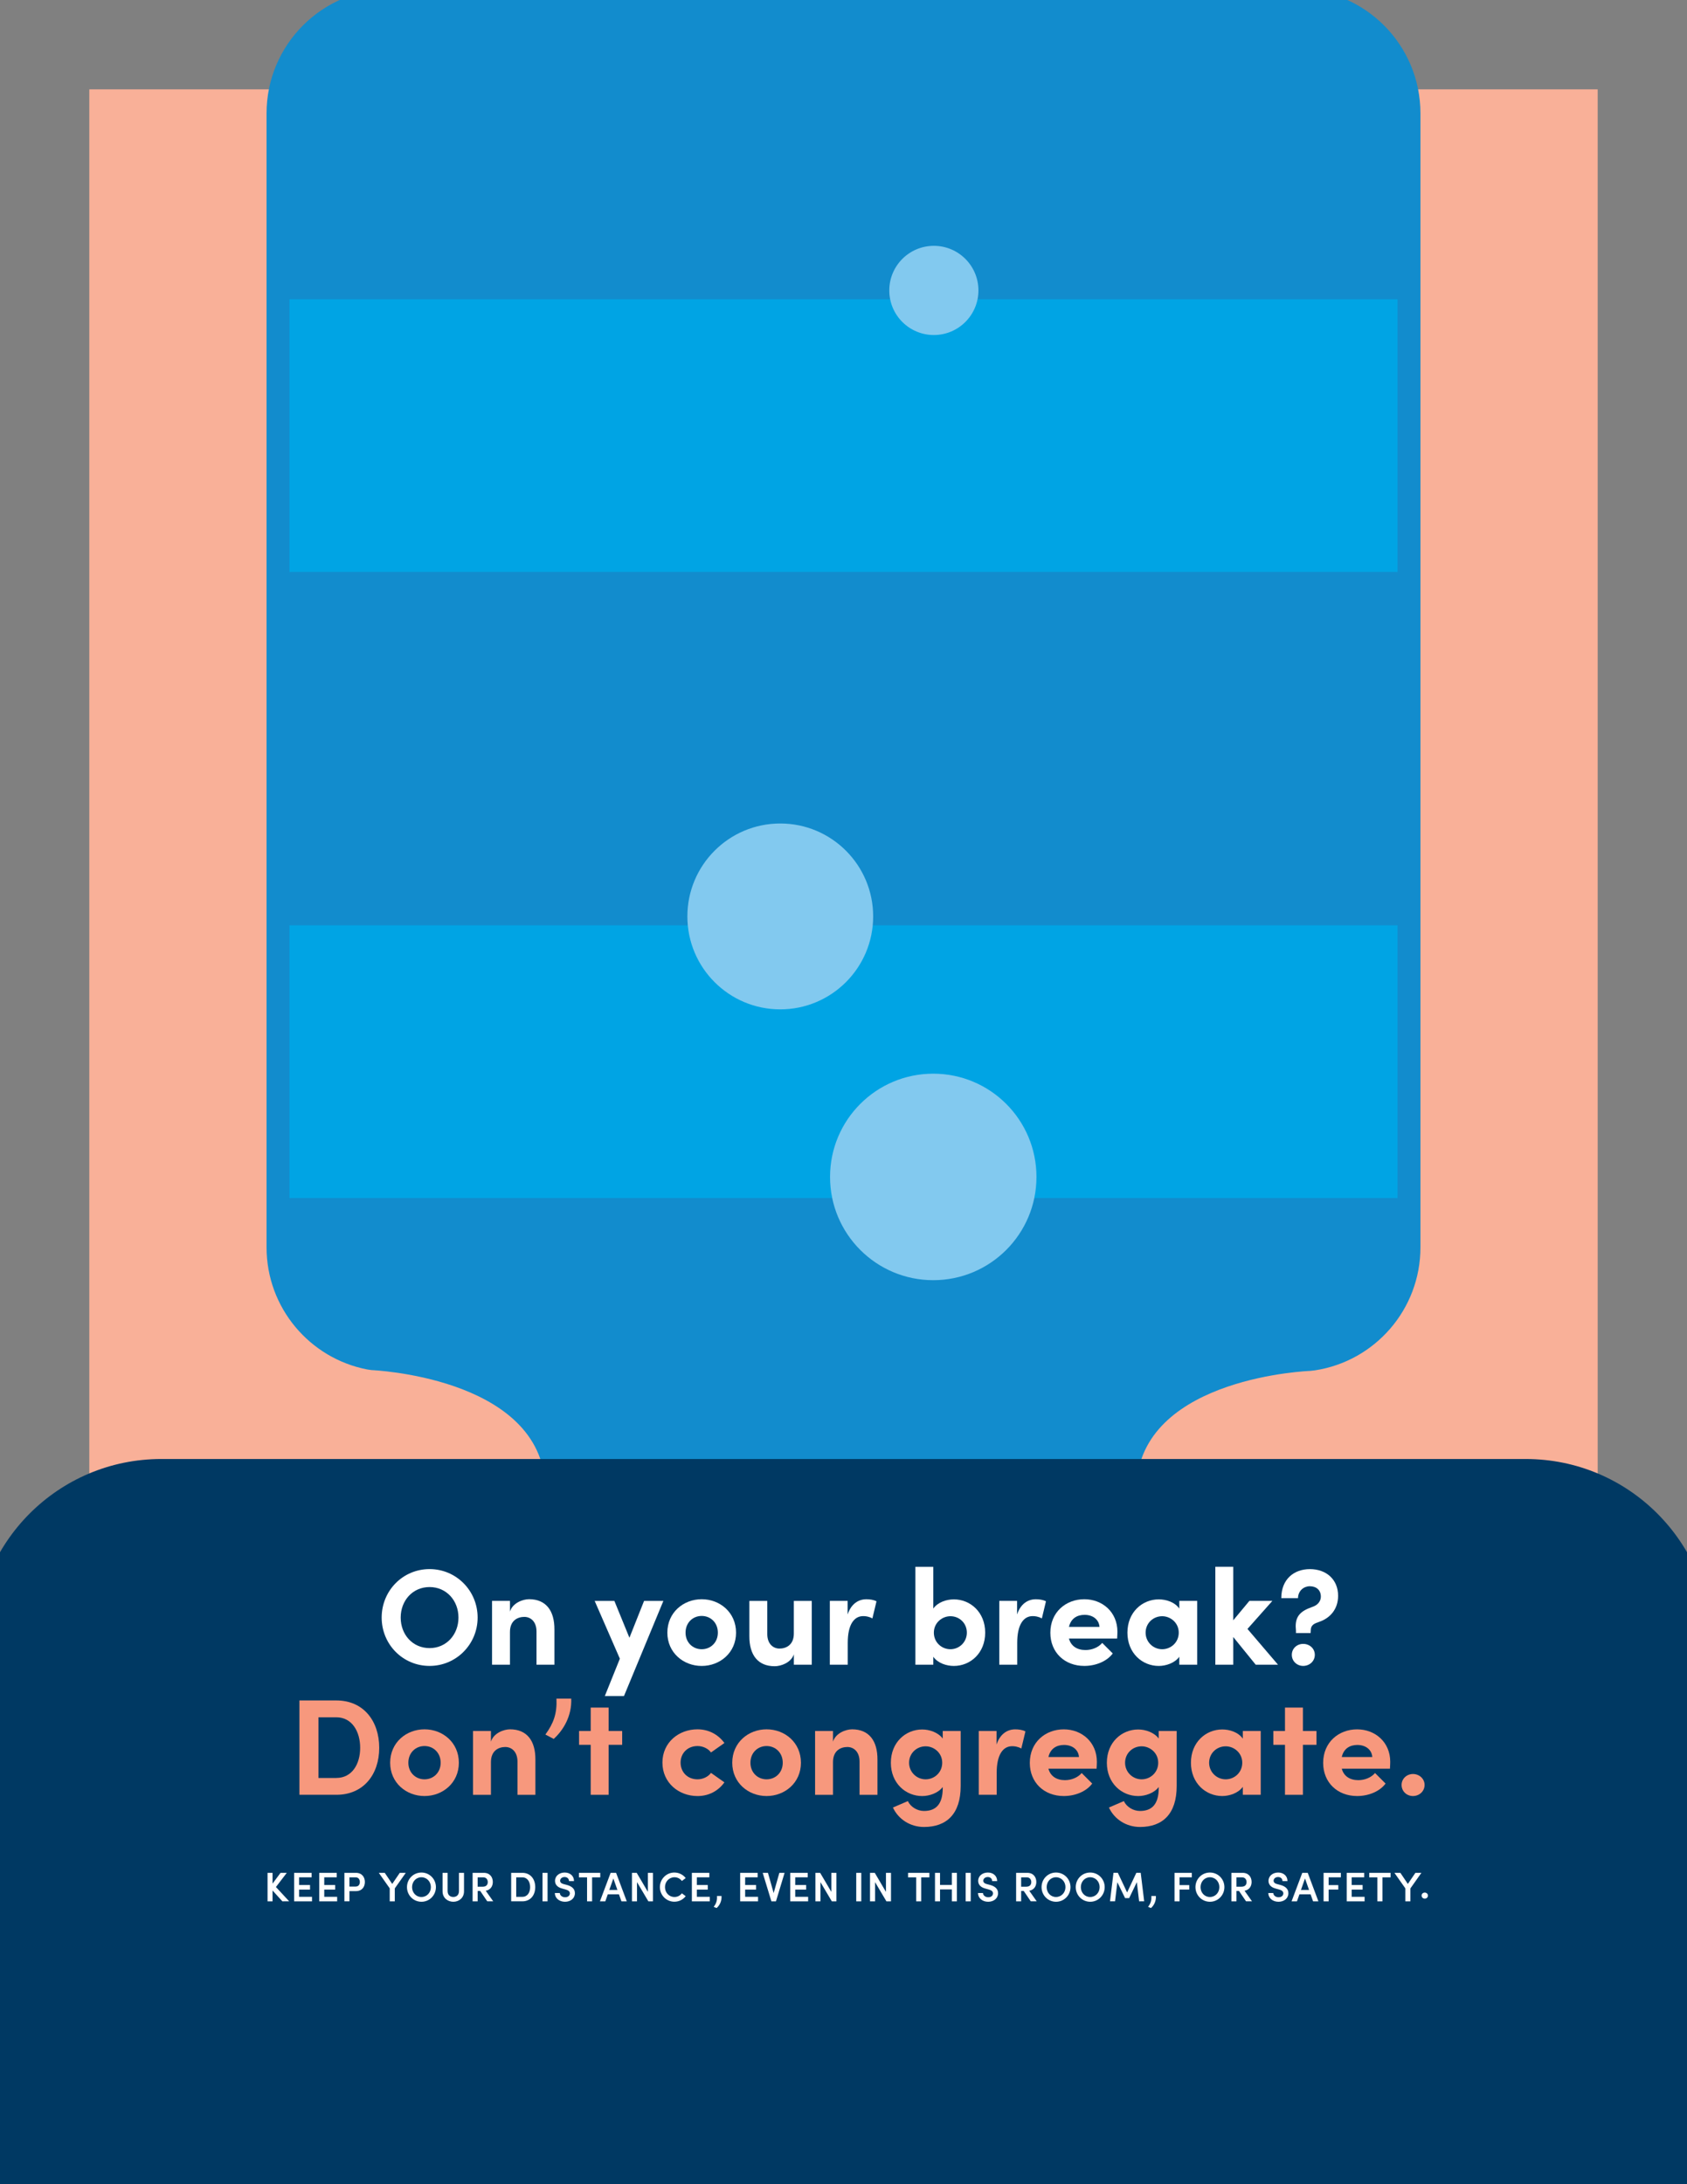 <?xml version="1.0" encoding="utf-8"?>
<!-- Generator: Adobe Illustrator 24.1.2, SVG Export Plug-In . SVG Version: 6.00 Build 0)  -->
<svg version="1.1" id="Layer_1" xmlns="http://www.w3.org/2000/svg" xmlns:xlink="http://www.w3.org/1999/xlink" x="0px" y="0px"
	 viewBox="0 0 612 792" style="enable-background:new 0 0 612 792;" xml:space="preserve">
<rect x="0" y="0" width="612" height="792" fill="#808080" stroke="none"/>
<style type="text/css">
	.st0{fill:#F9B098;}
	.st1{clip-path:url(#SVGID_2_);fill:#128CCD;}
	.st2{fill:#00A4E4;}
	.st3{clip-path:url(#SVGID_4_);fill:#003963;}
	.st4{fill:none;stroke:#153A63;stroke-width:0.679;stroke-miterlimit:10;}
	.st5{fill:#FFFFFF;}
	.st6{fill:#F7987D;}
	.st7{clip-path:url(#SVGID_6_);fill:#82C9EF;}
</style>
<rect x="32.4" y="32.4" class="st0" width="547.2" height="563.22"/>
<g>
	<defs>
		<rect id="SVGID_1_" width="612" height="792"/>
	</defs>
	<clipPath id="SVGID_2_">
		<use xlink:href="#SVGID_1_"  style="overflow:visible;"/>
	</clipPath>
	<path class="st1" d="M515.3,452.29V41.11C515.3,16.2,495.1-4,470.19-4H141.81C116.9-4,96.7,16.2,96.7,41.11v411.18
		c0,21.96,15.7,40.25,36.49,44.28l1.59,0.23c0,0,59.55,2.41,62.94,40.3c2.63,29.41,57.31,13.45,81.67,4.82
		c40.23,8.62,130.35,24.59,132.98-4.82c3.39-37.89,62.98-40.01,62.98-40.01l1.71-0.2C498.71,493.58,515.3,474.87,515.3,452.29"/>
</g>
<rect x="105.01" y="108.52" class="st2" width="401.98" height="98.88"/>
<rect x="105.01" y="335.52" class="st2" width="401.98" height="98.88"/>
<g>
	<defs>
		<rect id="SVGID_3_" width="612" height="792"/>
	</defs>
	<clipPath id="SVGID_4_">
		<use xlink:href="#SVGID_3_"  style="overflow:visible;"/>
	</clipPath>
	<path class="st3" d="M58.5,529.04c-37.28,0-67.5,30.22-67.5,67.5v197.64c0,37.28,30.22,67.5,67.5,67.5h495
		c37.28,0,67.5-30.22,67.5-67.5V596.54c0-37.28-30.22-67.5-67.5-67.5H58.5z"/>
</g>
<path class="st4" d="M453.79,301.33"/>
<g>
	<path class="st5" d="M138.46,586.54c0-9.73,7.65-17.58,17.38-17.58c9.68,0,17.43,7.84,17.43,17.58c0,9.68-7.75,17.53-17.43,17.53
		C146.11,604.07,138.46,596.23,138.46,586.54z M166.32,586.54c0-6.16-4.37-11.07-10.48-11.07c-6.16,0-10.48,4.92-10.48,11.07
		c0,6.16,4.32,11.07,10.48,11.07C161.95,597.62,166.32,592.7,166.32,586.54z"/>
	<path class="st5" d="M201.13,590.91v12.71h-6.5v-12.02c0-3.67-2.18-5.31-4.42-5.31c-2.33,0-5.21,1.24-5.21,5.46v11.87h-6.5v-23.14
		h6.5v3.87c0.99-3.13,4.67-4.47,6.95-4.47C198,579.89,201.18,583.96,201.13,590.91z"/>
	<path class="st5" d="M240.66,580.49L226.36,615h-6.95l5.46-13.55l-9.14-20.95h7.15l5.46,13.36l5.31-13.36H240.66z"/>
	<path class="st5" d="M242.1,592.01c0-7.35,5.86-12.12,12.46-12.12s12.46,4.77,12.46,12.12c0,7.3-5.86,12.07-12.46,12.07
		S242.1,599.31,242.1,592.01z M260.42,592.01c0-3.62-2.63-6.06-5.86-6.06s-5.86,2.43-5.86,6.06c0,3.57,2.63,6.01,5.86,6.01
		S260.42,595.58,260.42,592.01z"/>
	<path class="st5" d="M294.49,580.49v23.14h-6.5v-3.77c-0.99,3.03-4.67,4.32-6.95,4.32c-6.06,0-9.23-4.02-9.19-10.97v-12.71h6.5
		v12.02c0,3.62,2.19,5.26,4.42,5.26c2.33,0,5.21-1.24,5.21-5.41v-11.87H294.49z"/>
	<path class="st5" d="M317.97,580.64l-1.49,6.21c-1.39-0.75-2.53-0.84-3.33-0.84c-3.33,0-5.61,3.08-5.61,9.68v7.94h-6.5v-23.14h6.46
		v4.92c1.29-3.87,3.92-5.51,6.8-5.51C315.54,579.89,316.93,580.09,317.97,580.64z"/>
	<path class="st5" d="M357.4,592.01c0,7.45-5.41,12.07-11.37,12.07c-2.63,0-5.81-0.99-7.45-3.33v2.88h-6.5v-35.5h6.5v15.14
		c1.64-2.33,4.82-3.33,7.45-3.33C351.99,579.94,357.4,584.56,357.4,592.01z M350.75,592.01c0-3.43-2.68-5.96-5.96-5.96
		c-3.03,0-6.01,2.38-6.01,5.96c0,3.52,2.83,6.01,6.01,6.01C348.07,598.01,350.75,595.38,350.75,592.01z"/>
	<path class="st5" d="M379.45,580.64l-1.49,6.21c-1.39-0.75-2.53-0.84-3.33-0.84c-3.33,0-5.61,3.08-5.61,9.68v7.94h-6.5v-23.14h6.45
		v4.92c1.29-3.87,3.92-5.51,6.8-5.51C377.02,579.89,378.41,580.09,379.45,580.64z"/>
	<path class="st5" d="M405.27,594.14h-17.48c0.7,2.68,2.88,4.17,6.01,4.17c2.33,0,4.67-0.94,6.06-2.58l3.82,3.82
		c-2.18,2.93-6.26,4.52-10.33,4.52c-7.1,0-12.31-4.87-12.31-12.02c0-7.5,5.66-12.16,12.31-12.16c6.6,0,12.02,4.67,12.02,11.77
		C405.37,592.3,405.32,593.1,405.27,594.14z M398.87,589.92c-0.2-2.73-2.48-4.37-5.41-4.37c-2.63,0-4.96,1.24-5.66,4.37H398.87z"/>
	<path class="st5" d="M434.32,580.49v23.14h-6.5v-2.88c-1.64,2.28-4.87,3.33-7.45,3.33c-5.96,0-11.37-4.62-11.37-12.07
		c0-7.45,5.41-12.07,11.37-12.07c2.68,0,5.81,0.99,7.45,3.33v-2.78H434.32z M427.62,592.01c0-3.58-2.98-5.96-6.01-5.96
		c-3.28,0-6.01,2.53-6.01,5.96c0,3.38,2.73,6.01,6.01,6.01C424.79,598.01,427.62,595.53,427.62,592.01z"/>
	<path class="st5" d="M455.53,603.62l-8.14-10.03v10.03h-6.5v-35.5h6.5v19.41l5.86-7.05h8.34l-9.04,10.18l11.07,12.96H455.53z"/>
	<path class="st5" d="M470.13,591.16c-0.4-3.82,0.55-6.31,4.67-7.99l1.79-0.69c1.79-0.75,2.58-2.19,2.58-3.53
		c0-2.43-1.69-3.77-4.02-3.77c-2.13,0-4.22,1.59-4.27,4.32h-6.06c0-6.8,4.52-10.53,10.38-10.53c5.91,0,10.23,3.72,10.23,9.68
		c0,4.82-2.88,8.04-6.7,9.38c-1.89,0.65-3.23,1.14-3.23,3.18l-0.05,0.94h-5.31V591.16z M468.64,600.05c0-2.33,1.89-3.97,4.12-3.97
		c2.28,0,4.22,1.64,4.22,3.97c0,2.33-1.94,4.02-4.22,4.02C470.53,604.07,468.64,602.38,468.64,600.05z"/>
</g>
<g>
	<path class="st6" d="M108.62,616.59h13.41c9.83,0,15.54,7.45,15.54,17.18c0,9.68-5.71,17.03-15.54,17.03h-13.41V616.59z
		 M122.02,644.69c5.71,0,8.64-5.06,8.64-10.92c0-5.86-2.93-11.07-8.64-11.07h-6.5v22H122.02z"/>
	<path class="st6" d="M141.54,639.18c0-7.35,5.86-12.12,12.46-12.12s12.46,4.77,12.46,12.12c0,7.3-5.86,12.07-12.46,12.07
		S141.54,646.48,141.54,639.18z M159.86,639.18c0-3.62-2.63-6.06-5.86-6.06s-5.86,2.43-5.86,6.06c0,3.57,2.63,6.01,5.86,6.01
		S159.86,642.76,159.86,639.18z"/>
	<path class="st6" d="M194.23,638.09v12.71h-6.5v-12.02c0-3.67-2.18-5.31-4.42-5.31c-2.33,0-5.21,1.24-5.21,5.46v11.87h-6.5v-23.14
		h6.5v3.87c0.99-3.13,4.67-4.47,6.95-4.47C191.1,627.07,194.28,631.14,194.23,638.09z"/>
	<path class="st6" d="M197.85,628.95c2.98-4.07,4.27-7.65,4.02-13.01h5.36c0.25,6.31-2.88,11.47-6.36,14.6L197.85,628.95z"/>
	<path class="st6" d="M225.71,632.68h-4.92v18.12h-6.5v-18.12h-4.22v-5.01h4.22v-8.49h6.5v8.49h4.92V632.68z"/>
	<path class="st6" d="M240.31,639.13c0-7.35,5.96-12.07,12.71-12.07c4.22,0,7.6,1.99,9.78,4.96l-4.87,3.43
		c-1.04-1.44-2.98-2.33-4.87-2.33c-3.67,0-6.16,2.63-6.16,6.01c0,3.43,2.48,6.06,6.16,6.06c1.89,0,3.82-0.89,4.87-2.33l4.87,3.43
		c-2.18,3.03-5.56,4.97-9.78,4.97C246.27,651.25,240.31,646.48,240.31,639.13z"/>
	<path class="st6" d="M265.64,639.18c0-7.35,5.86-12.12,12.46-12.12s12.46,4.77,12.46,12.12c0,7.3-5.86,12.07-12.46,12.07
		S265.64,646.48,265.64,639.18z M283.96,639.18c0-3.62-2.63-6.06-5.86-6.06s-5.86,2.43-5.86,6.06c0,3.57,2.63,6.01,5.86,6.01
		S283.96,642.76,283.96,639.18z"/>
	<path class="st6" d="M318.32,638.09v12.71h-6.5v-12.02c0-3.67-2.18-5.31-4.42-5.31c-2.33,0-5.21,1.24-5.21,5.46v11.87h-6.5v-23.14
		h6.5v3.87c0.99-3.13,4.67-4.47,6.95-4.47C315.19,627.07,318.37,631.14,318.32,638.09z"/>
	<path class="st6" d="M348.51,627.66v19.96c0,10.13-5.11,14.85-13.31,14.85c-4.96,0-9.29-2.78-11.27-7.05l5.41-2.33
		c0.99,2.08,3.38,3.58,5.86,3.58c4.17,0,6.8-2.28,6.8-8.34v-0.35c-1.69,2.23-4.87,3.28-7.45,3.28c-5.96,0-11.37-4.62-11.37-12.07
		c0-7.45,5.41-12.07,11.37-12.07c2.63,0,5.76,1.04,7.45,3.28v-2.73H348.51z M341.81,639.18c0-3.58-2.98-5.96-6.01-5.96
		c-3.28,0-6.01,2.53-6.01,5.96c0,3.38,2.73,6.01,6.01,6.01C338.98,645.19,341.81,642.71,341.81,639.18z"/>
	<path class="st6" d="M372,627.81l-1.49,6.21c-1.39-0.75-2.53-0.84-3.33-0.84c-3.33,0-5.61,3.08-5.61,9.68v7.94h-6.5v-23.14h6.45
		v4.92c1.29-3.87,3.92-5.51,6.8-5.51C369.57,627.07,370.96,627.27,372,627.81z"/>
	<path class="st6" d="M397.82,641.32h-17.48c0.7,2.68,2.88,4.17,6.01,4.17c2.33,0,4.67-0.94,6.06-2.58l3.82,3.82
		c-2.18,2.93-6.26,4.52-10.33,4.52c-7.1,0-12.31-4.87-12.31-12.02c0-7.5,5.66-12.16,12.31-12.16c6.6,0,12.02,4.67,12.02,11.77
		C397.92,639.48,397.87,640.27,397.82,641.32z M391.42,637.1c-0.2-2.73-2.48-4.37-5.41-4.37c-2.63,0-4.96,1.24-5.66,4.37H391.42z"/>
	<path class="st6" d="M426.87,627.66v19.96c0,10.13-5.11,14.85-13.31,14.85c-4.96,0-9.29-2.78-11.27-7.05l5.41-2.33
		c0.99,2.08,3.38,3.58,5.86,3.58c4.17,0,6.8-2.28,6.8-8.34v-0.35c-1.69,2.23-4.87,3.28-7.45,3.28c-5.96,0-11.37-4.62-11.37-12.07
		c0-7.45,5.41-12.07,11.37-12.07c2.63,0,5.76,1.04,7.45,3.28v-2.73H426.87z M420.17,639.18c0-3.58-2.98-5.96-6.01-5.96
		c-3.28,0-6.01,2.53-6.01,5.96c0,3.38,2.73,6.01,6.01,6.01C417.34,645.19,420.17,642.71,420.17,639.18z"/>
	<path class="st6" d="M457.36,627.66v23.14h-6.5v-2.88c-1.64,2.28-4.87,3.33-7.45,3.33c-5.96,0-11.37-4.62-11.37-12.07
		c0-7.45,5.41-12.07,11.37-12.07c2.68,0,5.81,0.99,7.45,3.33v-2.78H457.36z M450.66,639.18c0-3.58-2.98-5.96-6.01-5.96
		c-3.28,0-6.01,2.53-6.01,5.96c0,3.38,2.73,6.01,6.01,6.01C447.83,645.19,450.66,642.71,450.66,639.18z"/>
	<path class="st6" d="M477.58,632.68h-4.92v18.12h-6.5v-18.12h-4.22v-5.01h4.22v-8.49h6.5v8.49h4.92V632.68z"/>
	<path class="st6" d="M504.24,641.32h-17.48c0.7,2.68,2.88,4.17,6.01,4.17c2.33,0,4.67-0.94,6.06-2.58l3.82,3.82
		c-2.18,2.93-6.26,4.52-10.33,4.52c-7.1,0-12.31-4.87-12.31-12.02c0-7.5,5.66-12.16,12.31-12.16c6.6,0,12.02,4.67,12.02,11.77
		C504.34,639.48,504.29,640.27,504.24,641.32z M497.83,637.1c-0.2-2.73-2.48-4.37-5.41-4.37c-2.63,0-4.96,1.24-5.66,4.37H497.83z"/>
	<path class="st6" d="M508.46,647.23c0-2.28,1.89-3.97,4.12-3.97c2.28,0,4.22,1.69,4.22,3.97c0,2.33-1.94,4.02-4.22,4.02
		C510.35,651.25,508.46,649.56,508.46,647.23z"/>
</g>
<path class="st5" d="M102.44,689.43l-3.57-3.93v3.93h-1.81V679.1h1.81v3.91l2.91-3.91h2.26l-3.94,5.14l4.81,5.19H102.44z
	 M113.19,687.8v1.63h-6.49V679.1h6.34v1.63h-4.53v2.79h3.96v1.66h-3.96v2.61H113.19z M122.31,687.8v1.63h-6.49V679.1h6.34v1.63
	h-4.53v2.79h3.96v1.66h-3.96v2.61H122.31z M132.37,682.42c0,1.68-0.97,3.31-3.25,3.31h-2.35v3.7h-1.83V679.1h4.18
	C131.4,679.1,132.37,680.77,132.37,682.42z M130.54,682.42c0-0.81-0.42-1.68-1.47-1.68h-2.31v3.34h2.26
	C130.11,684.08,130.54,683.26,130.54,682.42z M147.21,679.1l-3.99,5.64v4.69h-1.84v-4.71l-3.96-5.62h2.16l2.71,4.02l2.74-4.02
	H147.21z M147.64,684.28c0-2.92,2.29-5.29,5.25-5.29c2.94,0,5.25,2.37,5.25,5.29c0,2.92-2.31,5.31-5.25,5.31
	C149.94,689.58,147.64,687.2,147.64,684.28z M156.31,684.28c0-1.98-1.45-3.58-3.43-3.58c-1.96,0-3.39,1.6-3.39,3.58
	s1.42,3.58,3.39,3.58C154.86,687.86,156.31,686.26,156.31,684.28z M160.55,685.81v-6.7h1.83v6.61c0,1.48,0.97,2.13,2.07,2.13
	c1.08,0,2.05-0.64,2.05-2.13v-6.61h1.83v6.7c0,2.35-1.81,3.78-3.88,3.78C162.37,689.58,160.55,688.16,160.55,685.81z M174.21,685.67
	h-0.93v3.76h-1.83V679.1h4.05c2.31,0,3.28,1.66,3.28,3.31c0,1.47-0.76,2.86-2.56,3.19l2.7,3.82h-2.16L174.21,685.67z M173.28,684.13
	h1.84c1.29,0,1.83-0.73,1.83-1.68s-0.58-1.71-1.59-1.71h-2.08V684.13z M185.44,679.1h4.05c2.95,0,4.68,2.25,4.68,5.19
	c0,2.92-1.72,5.14-4.68,5.14h-4.05V679.1z M189.49,687.8c1.87,0,2.83-1.59,2.83-3.51c0-1.93-0.96-3.55-2.83-3.55h-2.22v7.06H189.49z
	 M196.81,679.1h1.83v10.33h-1.83V679.1z M201.28,686.42h1.81c0.01,0.79,0.78,1.53,1.92,1.53c1.05,0,1.72-0.6,1.72-1.41
	c0-0.72-0.61-1.14-1.48-1.38l-1.29-0.36c-2.22-0.57-2.61-1.9-2.61-2.8c0-1.83,1.6-3.01,3.51-3.01c1.89,0,3.37,1.17,3.37,3.1h-1.81
	c0-0.85-0.64-1.47-1.6-1.47c-0.88,0-1.62,0.54-1.62,1.35c0,0.28,0.09,0.9,1.27,1.2l1.23,0.33c1.62,0.45,2.86,1.32,2.86,2.97
	c0,1.89-1.57,3.12-3.6,3.12C202.76,689.58,201.28,688.16,201.28,686.42z M217.75,680.74h-2.95v8.7h-1.83v-8.7h-2.95v-1.63h7.74
	V680.74z M224.54,686.9h-4.05l-0.9,2.53h-1.95l3.88-10.33h1.98l3.87,10.33h-1.93L224.54,686.9z M223.98,685.31l-1.47-4.17
	l-1.47,4.17H223.98z M236.87,679.1v10.33h-1.66l-4.12-6.96v6.96h-1.83V679.1h1.72l4.06,6.9v-6.9H236.87z M239.39,684.28
	c0-2.92,2.34-5.29,5.25-5.29c1.69,0,3.18,0.79,4.11,2.01l-1.38,1.05c-0.63-0.83-1.56-1.35-2.68-1.35c-1.96,0-3.45,1.6-3.45,3.58
	s1.45,3.58,3.45,3.58c1.12,0,2.05-0.53,2.68-1.33l1.38,1.03c-0.93,1.23-2.41,2.01-4.11,2.01
	C241.73,689.57,239.39,687.2,239.39,684.28z M257.48,687.8v1.63h-6.49V679.1h6.34v1.63h-4.53v2.79h3.96v1.66h-3.96v2.61H257.48z
	 M258.92,691.46c0.87-1.21,1.3-2.25,1.18-3.96h1.65c0.12,1.84-0.69,3.42-1.78,4.36L258.92,691.46z M275,687.8v1.63h-6.49V679.1h6.34
	v1.63h-4.53v2.79h3.96v1.66h-3.96v2.61H275z M284.63,679.1l-3.13,10.33h-1.66l-3.15-10.33h1.9l2.07,7.32l2.07-7.32H284.63z
	 M293.17,687.8v1.63h-6.49V679.1h6.34v1.63h-4.53v2.79h3.96v1.66h-3.96v2.61H293.17z M303.42,679.1v10.33h-1.66l-4.12-6.96v6.96
	h-1.83V679.1h1.72l4.06,6.9v-6.9H303.42z M310.62,679.1h1.83v10.33h-1.83V679.1z M323.23,679.1v10.33h-1.66l-4.12-6.96v6.96h-1.83
	V679.1h1.72l4.06,6.9v-6.9H323.23z M337.15,680.74h-2.95v8.7h-1.83v-8.7h-2.95v-1.63h7.74V680.74z M347.14,679.1v10.33h-1.83v-4.32
	h-4.29v4.32h-1.83V679.1h1.83v4.38h4.29v-4.38H347.14z M350.32,679.1h1.83v10.33h-1.83V679.1z M354.79,686.42h1.81
	c0.02,0.79,0.78,1.53,1.92,1.53c1.05,0,1.72-0.6,1.72-1.41c0-0.72-0.61-1.14-1.48-1.38l-1.29-0.36c-2.22-0.57-2.61-1.9-2.61-2.8
	c0-1.83,1.6-3.01,3.51-3.01c1.89,0,3.37,1.17,3.37,3.1h-1.81c0-0.85-0.64-1.47-1.6-1.47c-0.88,0-1.62,0.54-1.62,1.35
	c0,0.28,0.09,0.9,1.27,1.2l1.23,0.33c1.62,0.45,2.86,1.32,2.86,2.97c0,1.89-1.57,3.12-3.6,3.12
	C356.28,689.58,354.79,688.16,354.79,686.42z M371.38,685.67h-0.93v3.76h-1.83V679.1h4.05c2.31,0,3.28,1.66,3.28,3.31
	c0,1.47-0.76,2.86-2.56,3.19l2.7,3.82h-2.16L371.38,685.67z M370.45,684.13h1.84c1.29,0,1.83-0.73,1.83-1.68s-0.58-1.71-1.59-1.71
	h-2.08V684.13z M377.85,684.28c0-2.92,2.29-5.29,5.25-5.29c2.94,0,5.25,2.37,5.25,5.29c0,2.92-2.31,5.31-5.25,5.31
	C380.14,689.58,377.85,687.2,377.85,684.28z M386.52,684.28c0-1.98-1.45-3.58-3.43-3.58c-1.96,0-3.39,1.6-3.39,3.58
	s1.42,3.58,3.39,3.58C385.06,687.86,386.52,686.26,386.52,684.28z M390.25,684.28c0-2.92,2.29-5.29,5.25-5.29
	c2.94,0,5.25,2.37,5.25,5.29c0,2.92-2.31,5.31-5.25,5.31C392.55,689.58,390.25,687.2,390.25,684.28z M398.92,684.28
	c0-1.98-1.45-3.58-3.43-3.58c-1.96,0-3.39,1.6-3.39,3.58s1.42,3.58,3.39,3.58C397.47,687.86,398.92,686.26,398.92,684.28z
	 M413.24,689.43l-0.82-6.94l-2.79,5.77h-1.48l-2.8-5.76l-0.84,6.93h-1.83l1.26-10.33h1.59l3.36,7.11l3.34-7.11h1.59l1.26,10.33
	H413.24z M416.5,691.46c0.87-1.21,1.3-2.25,1.18-3.96h1.65c0.12,1.84-0.69,3.42-1.78,4.36L416.5,691.46z M427.92,680.74v2.8h3.51
	v1.63h-3.51v4.26h-1.83V679.1h6.27v1.63H427.92z M433.68,684.28c0-2.92,2.29-5.29,5.25-5.29c2.94,0,5.25,2.37,5.25,5.29
	c0,2.92-2.31,5.31-5.25,5.31C435.98,689.58,433.68,687.2,433.68,684.28z M442.35,684.28c0-1.98-1.45-3.58-3.43-3.58
	c-1.96,0-3.39,1.6-3.39,3.58s1.42,3.58,3.39,3.58C440.9,687.86,442.35,686.26,442.35,684.28z M449.48,685.67h-0.93v3.76h-1.83V679.1
	h4.05c2.31,0,3.28,1.66,3.28,3.31c0,1.47-0.76,2.86-2.56,3.19l2.7,3.82h-2.16L449.48,685.67z M448.55,684.13h1.84
	c1.29,0,1.83-0.73,1.83-1.68s-0.58-1.71-1.59-1.71h-2.08V684.13z M460.11,686.42h1.81c0.02,0.79,0.78,1.53,1.92,1.53
	c1.05,0,1.72-0.6,1.72-1.41c0-0.72-0.61-1.14-1.48-1.38l-1.29-0.36c-2.22-0.57-2.61-1.9-2.61-2.8c0-1.83,1.6-3.01,3.51-3.01
	c1.89,0,3.37,1.17,3.37,3.1h-1.81c0-0.85-0.64-1.47-1.6-1.47c-0.88,0-1.62,0.54-1.62,1.35c0,0.28,0.09,0.9,1.27,1.2l1.23,0.33
	c1.62,0.45,2.86,1.32,2.86,2.97c0,1.89-1.57,3.12-3.6,3.12C461.6,689.58,460.11,688.16,460.11,686.42z M475.45,686.9h-4.05
	l-0.9,2.53h-1.95l3.88-10.33h1.98l3.87,10.33h-1.93L475.45,686.9z M474.89,685.31l-1.47-4.17l-1.47,4.17H474.89z M481.99,680.74v2.8
	h3.51v1.63h-3.51v4.26h-1.83V679.1h6.27v1.63H481.99z M495.04,687.8v1.63h-6.49V679.1h6.34v1.63h-4.53v2.79h3.96v1.66h-3.96v2.61
	H495.04z M504.46,680.74h-2.95v8.7h-1.83v-8.7h-2.95v-1.63h7.74V680.74z M515.65,679.1l-3.99,5.64v4.69h-1.84v-4.71l-3.96-5.62h2.16
	l2.71,4.02l2.74-4.02H515.65z M515.72,687.35c0-0.63,0.52-1.09,1.15-1.09c0.63,0,1.15,0.47,1.15,1.09c0,0.64-0.52,1.11-1.15,1.11
	C516.25,688.46,515.72,687.99,515.72,687.35z"/>
<g>
	<defs>
		<rect id="SVGID_5_" width="612" height="792"/>
	</defs>
	<clipPath id="SVGID_6_">
		<use xlink:href="#SVGID_5_"  style="overflow:visible;"/>
	</clipPath>
	<path class="st7" d="M283.06,366c18.61,0,33.7-15.09,33.7-33.7c0-18.61-15.09-33.7-33.7-33.7c-18.61,0-33.7,15.09-33.7,33.7
		C249.36,350.91,264.45,366,283.06,366"/>
	<path class="st7" d="M338.78,121.48c8.93,0,16.17-7.24,16.17-16.17c0-8.93-7.24-16.17-16.17-16.17c-8.93,0-16.17,7.24-16.17,16.17
		C322.6,114.24,329.84,121.48,338.78,121.48"/>
	<path class="st7" d="M338.56,464.2c20.68,0,37.44-16.76,37.44-37.44c0-20.68-16.76-37.44-37.44-37.44
		c-20.68,0-37.44,16.76-37.44,37.44C301.12,447.44,317.88,464.2,338.56,464.2"/>
</g>
</svg>
